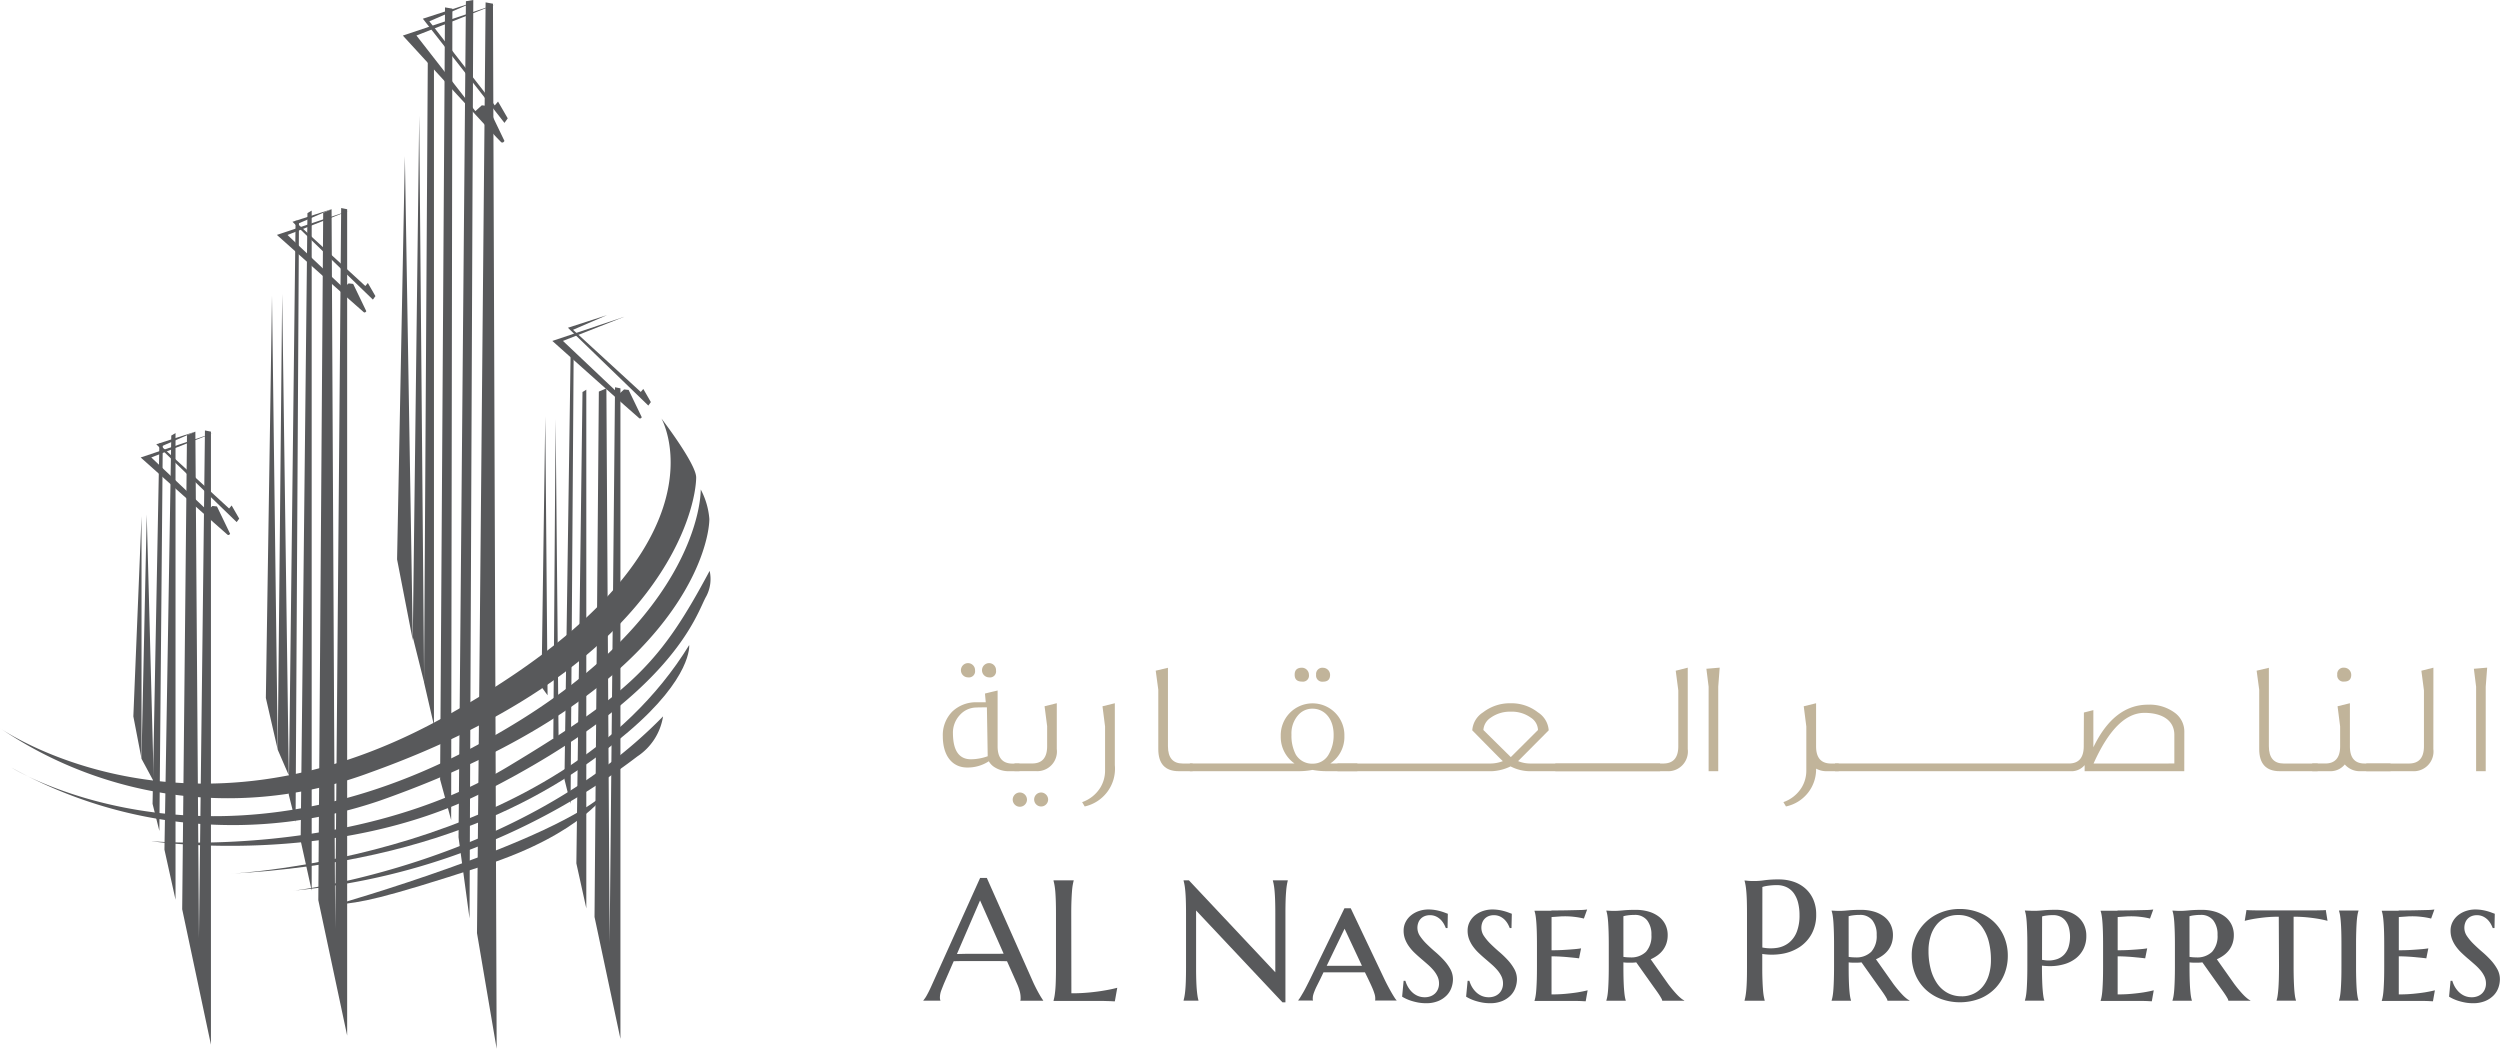 <svg id="Group_70790" data-name="Group 70790" xmlns="http://www.w3.org/2000/svg" xmlns:xlink="http://www.w3.org/1999/xlink" width="143.026" height="60" viewBox="0 0 143.026 60">
  <defs>
    <clipPath id="clip-path">
      <rect id="Rectangle_6453" data-name="Rectangle 6453" width="143.026" height="60" fill="none"/>
    </clipPath>
  </defs>
  <path id="Path_103989" data-name="Path 103989" d="M99.223,88.942V51.726l-.309-.062-.309,31.785L98.42,51.726l-.432.185-.247,30.057Z" transform="translate(-63.728 -29.509)" fill="#58595b"/>
  <path id="Path_103990" data-name="Path 103990" d="M95.391,81.775V52.1l-.218.131L94.822,79.2Z" transform="translate(-61.848 -29.806)" fill="#58595b"/>
  <path id="Path_103991" data-name="Path 103991" d="M93.216,79.386l.175-25.614h-.175l-.35,24.215Z" transform="translate(-60.573 -33.398)" fill="#58595b"/>
  <path id="Path_103992" data-name="Path 103992" d="M91.05,83.734l.306.568-.175-18.8Z" transform="translate(-59.394 -41.524)" fill="#58595b"/>
  <path id="Path_103993" data-name="Path 103993" d="M89.444,81.74l-.35-.481.219-15.473Z" transform="translate(-58.117 -41.962)" fill="#58595b"/>
  <g id="Group_70761" data-name="Group 70761">
    <g id="Group_70760" data-name="Group 70760" clip-path="url(#clip-path)">
      <path id="Path_103994" data-name="Path 103994" d="M95.042,52.119l-3.527,1.388,3.209,3.035.289-.26.26.029.751,1.561s-.058.116-.144.058-4.972-4.422-4.972-4.422Z" transform="translate(-59.309 -34.003)" fill="#58595b"/>
      <path id="Path_103995" data-name="Path 103995" d="M95.719,51.861l-1.944.841,3.874,3.556.145-.173.433.752-.145.2-4.6-4.452Z" transform="translate(-60.991 -33.834)" fill="#58595b"/>
      <path id="Path_103996" data-name="Path 103996" d="M54.05,81.576V34.3l-.343-.068-.343,41.247L53.159,34.3l-.48.206L52.4,73.828Z" transform="translate(-34.189 -22.33)" fill="#58595b"/>
      <path id="Path_103997" data-name="Path 103997" d="M50.117,73.565V34.659l-.243.146-.389,35.9Z" transform="translate(-32.285 -22.612)" fill="#58595b"/>
      <path id="Path_103998" data-name="Path 103998" d="M47.918,70.726l.194-34.391h-.194l-.389,32.837Z" transform="translate(-31.008 -23.705)" fill="#58595b"/>
      <path id="Path_103999" data-name="Path 103999" d="M46.345,75.917l-.631-1.46.253-26.077Z" transform="translate(-29.824 -31.563)" fill="#58595b"/>
      <path id="Path_104000" data-name="Path 104000" d="M44.438,74.639l-.68-2.962.351-23.018Z" transform="translate(-28.548 -31.745)" fill="#58595b"/>
      <path id="Path_104001" data-name="Path 104001" d="M49.7,34.682,46.178,36.07,49.387,39.1l.289-.26.26.029.751,1.561s-.058.116-.144.058-4.972-4.422-4.972-4.422Z" transform="translate(-29.731 -22.627)" fill="#58595b"/>
      <path id="Path_104002" data-name="Path 104002" d="M50.383,34.424l-1.944.841,3.874,3.556.145-.173.433.751-.145.2-4.6-4.452Z" transform="translate(-31.413 -22.458)" fill="#58595b"/>
      <path id="Path_104003" data-name="Path 104003" d="M31.631,105.985V70.913l-.343-.068-.343,29.038-.205-28.97-.48.206-.274,27.118Z" transform="translate(-19.563 -46.219)" fill="#58595b"/>
      <path id="Path_104004" data-name="Path 104004" d="M27.7,97.975v-26.7l-.243.146L27.066,95.11Z" transform="translate(-17.658 -46.501)" fill="#58595b"/>
      <path id="Path_104005" data-name="Path 104005" d="M25.5,95.135l.194-22.182H25.5L25.11,93.582Z" transform="translate(-16.382 -47.595)" fill="#58595b"/>
      <path id="Path_104006" data-name="Path 104006" d="M23.992,99.96l-.7-1.3.3-13.976Z" transform="translate(-15.197 -55.251)" fill="#58595b"/>
      <path id="Path_104007" data-name="Path 104007" d="M22.416,98.846l-.468-2.428.468-11.451Z" transform="translate(-14.319 -55.433)" fill="#58595b"/>
      <path id="Path_104008" data-name="Path 104008" d="M27.286,71.3l-3.527,1.388,3.209,3.035.289-.26.26.029.751,1.561s-.058.116-.144.058-4.972-4.422-4.972-4.422Z" transform="translate(-15.104 -46.517)" fill="#58595b"/>
      <path id="Path_104009" data-name="Path 104009" d="M27.963,71.042l-1.944.841,3.874,3.556.145-.173.433.752-.145.2-4.6-4.452Z" transform="translate(-16.786 -46.348)" fill="#58595b"/>
      <path id="Path_104010" data-name="Path 104010" d="M71.591.742,67.081,2.516l3.371,4.326.37-.333.333.037.961,2s-.074.148-.185.074-5.627-6.1-5.627-6.1Z" transform="translate(-43.257 -0.484)" fill="#58595b"/>
      <path id="Path_104011" data-name="Path 104011" d="M72.458.412,69.972,1.488,73.716,6.3l.185-.222.555.961L74.27,7.3,69.6,1.34Z" transform="translate(-45.409 -0.269)" fill="#58595b"/>
      <path id="Path_104012" data-name="Path 104012" d="M79.632,60.264,79.421.476,79,.4l-.493,53.247Z" transform="translate(-51.218 -0.264)" fill="#58595b"/>
      <path id="Path_104013" data-name="Path 104013" d="M76.1,52.544,76.315,0l-.422.07L75.471,47.9Z" transform="translate(-49.238 0)" fill="#58595b"/>
      <path id="Path_104014" data-name="Path 104014" d="M73.069,47.709l.07-46.424-.422-.07-.281,44.173Z" transform="translate(-47.258 -0.792)" fill="#58595b"/>
      <path id="Path_104015" data-name="Path 104015" d="M70.368,47.711V9.59l-.352-.07L69.8,45.249Z" transform="translate(-45.541 -6.211)" fill="#58595b"/>
      <path id="Path_104016" data-name="Path 104016" d="M68.59,51.449l-.281-32.427-.366,29.837Z" transform="translate(-44.326 -12.41)" fill="#58595b"/>
      <path id="Path_104017" data-name="Path 104017" d="M66.254,53.4l-.9-4.63L65.8,25.7Z" transform="translate(-42.637 -16.767)" fill="#58595b"/>
      <path id="Path_104018" data-name="Path 104018" d="M0,86.594s10.605,7.475,25.2-.515c17.117-9.373,12.64-17.2,12.64-17.2s1.986,2.588,1.988,3.37c0,1.478-1.521,10.739-18.659,16.886A23.2,23.2,0,0,1,0,86.594" transform="translate(0 -44.938)" fill="#58595b"/>
      <path id="Path_104019" data-name="Path 104019" d="M1.91,96.481s10.818,6.735,25.657-.784c13.965-7.076,13.769-15.132,13.769-15.132a4.3,4.3,0,0,1,.492,1.685c0,1.478-1.663,10.06-18.834,16.111A26.022,26.022,0,0,1,1.91,96.481" transform="translate(-1.246 -52.561)" fill="#58595b"/>
      <path id="Path_104020" data-name="Path 104020" d="M24.987,109.417s11.537,1.045,20.375-4.266c7.215-4.336,8.775-6.038,11.539-11.2a2.127,2.127,0,0,1-.194,1.458c-.552.938-1.71,5.61-12.7,11.184-8.605,4.364-19.018,2.828-19.018,2.828" transform="translate(-16.302 -61.292)" fill="#58595b"/>
      <path id="Path_104021" data-name="Path 104021" d="M37.821,119.252s18.8-.888,26.284-13.083c0,0,.193,1.841-3.493,4.973-3.658,3.108-10.212,7.429-22.791,8.11" transform="translate(-24.675 -69.265)" fill="#58595b"/>
      <path id="Path_104022" data-name="Path 104022" d="M48.368,127.88s12.867-1.506,21.121-9.969A3.357,3.357,0,0,1,68.02,120.2a38.172,38.172,0,0,1-19.652,7.678" transform="translate(-31.556 -76.926)" fill="#58595b"/>
      <path id="Path_104023" data-name="Path 104023" d="M55.2,136.65s12.632-3.61,15.61-6.541c0,0-1.395,2.443-7.111,4.3-6.04,1.962-6.929,2.082-8.5,2.242" transform="translate(-36.012 -84.884)" fill="#58595b"/>
      <path id="Path_104024" data-name="Path 104024" d="M157.536,151.516V151.5a.28.28,0,0,0,.015-.072c0-.032,0-.061,0-.086a1.5,1.5,0,0,0-.041-.329,2.768,2.768,0,0,0-.156-.449l-.581-1.306q-.269-.009-.715-.01h-1.7q-.353,0-.636.01l-.552,1.267q-.072.178-.154.389a1.181,1.181,0,0,0-.082.427.45.45,0,0,0,.01.1.186.186,0,0,0,.019.055v.019h-.979V151.5a1.708,1.708,0,0,0,.216-.324q.13-.233.284-.583l2.75-6.1h.384l2.606,5.865c.06.138.124.271.189.4s.127.245.185.348.109.189.154.259.075.115.091.134v.019Zm-3.11-2.683.571,0,.573,0,.54,0q.259,0,.47-.008l-1.349-3.047-1.324,3.067Z" transform="translate(-99.161 -94.265)" fill="#58595b"/>
      <path id="Path_104025" data-name="Path 104025" d="M174.436,151.363a10.318,10.318,0,0,0,1.041-.048q.475-.047.83-.11.412-.067.754-.158l-.139.777q-.057,0-.173-.009l-.257-.009c-.094,0-.194-.006-.3-.008l-.3,0-.247,0-.156,0h-2.073v-.019a2.491,2.491,0,0,0,.055-.25q.026-.149.046-.369t.028-.526q.009-.3.01-.713v-3.124q0-.408-.01-.713c-.007-.2-.016-.379-.028-.528s-.029-.273-.046-.372a2.471,2.471,0,0,0-.055-.25V144.9h1.152v.019c-.019.067-.037.15-.055.25a3.654,3.654,0,0,0-.043.372c-.011.149-.021.324-.029.528s-.012.441-.012.713Z" transform="translate(-113.142 -94.536)" fill="#58595b"/>
      <path id="Path_104026" data-name="Path 104026" d="M195.105,144.9l4.943,5.26v-3.379q0-.408-.01-.713t-.029-.528c-.012-.149-.028-.273-.046-.372a2.39,2.39,0,0,0-.055-.249V144.9h.854v.019a2.284,2.284,0,0,0-.053.249c-.016.1-.031.223-.043.372s-.023.324-.029.528-.01.441-.01.713v5.1h-.168l-4.943-5.256v3.283q0,.409.01.713t.029.526c.013.147.027.27.043.369a2.223,2.223,0,0,0,.053.25v.019H194.8v-.019a2.431,2.431,0,0,0,.055-.25q.027-.149.046-.369c.013-.147.023-.322.029-.526s.01-.44.01-.713v-3.124q0-.408-.01-.713c-.006-.2-.016-.379-.029-.528s-.028-.273-.046-.372a2.4,2.4,0,0,0-.055-.249V144.9Z" transform="translate(-127.087 -94.536)" fill="#58595b"/>
      <path id="Path_104027" data-name="Path 104027" d="M217.5,153.173h-1.224l-.465,0-.4,0-.283,0-.178.375q-.115.23-.2.4t-.134.3a1.749,1.749,0,0,0-.077.224.706.706,0,0,0-.024.175.445.445,0,0,0,0,.079.1.1,0,0,0,.014.041v.019h-.845v-.019a1.014,1.014,0,0,0,.106-.146c.048-.075.1-.167.165-.276s.13-.232.2-.37.143-.28.214-.427l1.958-4.041h.36l1.92,4.041q.11.23.223.441c.075.141.145.267.209.377s.12.2.168.274a.737.737,0,0,0,.1.127v.019H218.08a.3.3,0,0,0,.01-.07v-.07a.888.888,0,0,0-.046-.254c-.031-.1-.067-.2-.11-.3s-.088-.2-.135-.3-.084-.176-.113-.24Zm-2.188-.374h.293l.43,0,.458,0,.447,0,.389,0-.994-2.122Z" transform="translate(-139.411 -97.545)" fill="#58595b"/>
      <path id="Path_104028" data-name="Path 104028" d="M233.387,150.755h-.1a1.725,1.725,0,0,0-.094-.206,1.205,1.205,0,0,0-.173-.245.963.963,0,0,0-.267-.2.8.8,0,0,0-.379-.084.778.778,0,0,0-.3.055.637.637,0,0,0-.362.379.84.84,0,0,0,.1.761,2.925,2.925,0,0,0,.377.449q.226.223.489.449a5.673,5.673,0,0,1,.49.47,2.7,2.7,0,0,1,.377.518,1.193,1.193,0,0,1,.151.586,1.461,1.461,0,0,1-.084.475,1.2,1.2,0,0,1-.271.442,1.45,1.45,0,0,1-.48.324,1.779,1.779,0,0,1-.71.127,2.446,2.446,0,0,1-.439-.038,3.3,3.3,0,0,1-.384-.094,2.449,2.449,0,0,1-.312-.12,2.208,2.208,0,0,1-.228-.123l.086-.907h.1a1.619,1.619,0,0,0,.141.336,1.381,1.381,0,0,0,.23.3,1.09,1.09,0,0,0,.322.221,1.013,1.013,0,0,0,.425.084.9.9,0,0,0,.317-.055.755.755,0,0,0,.257-.156.709.709,0,0,0,.17-.247.82.82,0,0,0,.063-.329.937.937,0,0,0-.086-.4,1.608,1.608,0,0,0-.23-.356,3.158,3.158,0,0,0-.324-.328q-.18-.159-.372-.322c-.128-.109-.252-.22-.372-.334a2.672,2.672,0,0,1-.324-.367,1.825,1.825,0,0,1-.23-.42,1.347,1.347,0,0,1-.087-.492,1.062,1.062,0,0,1,.12-.509,1.191,1.191,0,0,1,.317-.382,1.455,1.455,0,0,1,.451-.24,1.674,1.674,0,0,1,.528-.084,2.374,2.374,0,0,1,.376.029,2.847,2.847,0,0,1,.317.07c.095.027.177.055.247.082l.173.064Z" transform="translate(-150.572 -97.661)" fill="#58595b"/>
      <path id="Path_104029" data-name="Path 104029" d="M243.91,150.755h-.1a1.715,1.715,0,0,0-.094-.206,1.2,1.2,0,0,0-.173-.245.964.964,0,0,0-.267-.2.8.8,0,0,0-.379-.084.778.778,0,0,0-.3.055.637.637,0,0,0-.362.379.831.831,0,0,0-.048.286.84.84,0,0,0,.151.475,2.925,2.925,0,0,0,.377.449q.226.223.489.449a5.669,5.669,0,0,1,.49.47,2.7,2.7,0,0,1,.377.518,1.194,1.194,0,0,1,.151.586,1.462,1.462,0,0,1-.084.475,1.2,1.2,0,0,1-.271.442,1.451,1.451,0,0,1-.48.324,1.778,1.778,0,0,1-.71.127,2.445,2.445,0,0,1-.439-.038,3.3,3.3,0,0,1-.384-.094,2.451,2.451,0,0,1-.312-.12,2.211,2.211,0,0,1-.228-.123l.086-.907h.1a1.62,1.62,0,0,0,.141.336,1.382,1.382,0,0,0,.23.3,1.09,1.09,0,0,0,.322.221,1.013,1.013,0,0,0,.425.084.9.9,0,0,0,.317-.055.755.755,0,0,0,.257-.156.709.709,0,0,0,.17-.247.821.821,0,0,0,.063-.329.936.936,0,0,0-.086-.4,1.609,1.609,0,0,0-.23-.356,3.164,3.164,0,0,0-.324-.328q-.18-.159-.372-.322c-.128-.109-.252-.22-.372-.334a2.672,2.672,0,0,1-.324-.367,1.827,1.827,0,0,1-.23-.42,1.348,1.348,0,0,1-.087-.492,1.062,1.062,0,0,1,.12-.509,1.191,1.191,0,0,1,.317-.382,1.454,1.454,0,0,1,.451-.24,1.674,1.674,0,0,1,.528-.084,2.374,2.374,0,0,1,.376.029,2.844,2.844,0,0,1,.317.07c.095.027.177.055.247.082l.173.064Z" transform="translate(-157.437 -97.661)" fill="#58595b"/>
      <path id="Path_104030" data-name="Path 104030" d="M253.536,149.75q.494,0,.917-.009t.727-.017a3.109,3.109,0,0,0,.4-.029l-.187.518c-.086-.022-.184-.043-.293-.062s-.212-.031-.348-.046a4.608,4.608,0,0,0-.473-.021c-.064,0-.138,0-.221.007l-.24.017-.274.019v1.9q.388,0,.7-.019t.533-.038q.259-.019.456-.052l-.115.571c-.176-.022-.354-.041-.533-.057q-.23-.024-.509-.041c-.186-.011-.363-.017-.533-.017v2.179q.446,0,.821-.036t.653-.079q.326-.053.591-.12l-.111.629-.232-.012q-.161-.007-.336-.009l-.329,0-.211,0h-1.819v-.019a1.736,1.736,0,0,0,.06-.259q.027-.159.043-.391t.027-.555q.009-.321.009-.753v-1.21q0-.432-.009-.751t-.027-.552q-.017-.234-.043-.391a1.752,1.752,0,0,0-.06-.259v-.019l.965,0" transform="translate(-164.779 -97.662)" fill="#58595b"/>
      <path id="Path_104031" data-name="Path 104031" d="M266.1,152.754a1.482,1.482,0,0,1-.19.017l-.189,0c-.051,0-.107,0-.168,0s-.123-.008-.187-.015v.235q0,.428.009.747c.007.213.015.4.027.55s.025.282.041.386a1.578,1.578,0,0,0,.057.257v.019H264.39v-.019a1.734,1.734,0,0,0,.06-.259q.027-.158.043-.391t.026-.554q.01-.322.01-.753v-1.21q0-.432-.01-.751t-.026-.552q-.017-.233-.043-.391a1.736,1.736,0,0,0-.06-.259v-.019l.163.01.161.007.18,0q.153,0,.456-.029t.711-.029a2.631,2.631,0,0,1,.751.1,1.772,1.772,0,0,1,.581.288,1.29,1.29,0,0,1,.374.456,1.34,1.34,0,0,1,.132.6,1.469,1.469,0,0,1-.072.473,1.331,1.331,0,0,1-.2.384,1.472,1.472,0,0,1-.307.3,2.141,2.141,0,0,1-.393.226l1,1.416c.087.115.173.226.262.331s.172.2.252.283a2.321,2.321,0,0,0,.226.209.739.739,0,0,0,.178.113v.019h-1.258a.394.394,0,0,0-.06-.151c-.04-.072-.086-.147-.139-.226s-.105-.154-.158-.228l-.118-.163Zm-.734-.312c.064.009.129.017.194.022s.129.007.189.007a1.207,1.207,0,0,0,.91-.322,1.343,1.343,0,0,0,.309-.965,1.3,1.3,0,0,0-.247-.836.878.878,0,0,0-.727-.307,2.61,2.61,0,0,0-.271.012c-.078.008-.145.017-.2.026s-.114.025-.158.038Z" transform="translate(-172.49 -97.698)" fill="#58595b"/>
      <path id="Path_104032" data-name="Path 104032" d="M287.147,144.8l.2.019c.061.007.129.01.2.012l.233,0a3.8,3.8,0,0,0,.506-.045,5.906,5.906,0,0,1,.814-.046,2.615,2.615,0,0,1,.852.134,1.949,1.949,0,0,1,.679.394,1.8,1.8,0,0,1,.449.631,2.113,2.113,0,0,1,.161.847,2.27,2.27,0,0,1-.254,1.1,2.121,2.121,0,0,1-.681.754,2.582,2.582,0,0,1-.984.391,3.51,3.51,0,0,1-1.166.012v.8q0,.408.012.713t.029.526a3.678,3.678,0,0,0,.043.369c.018.1.036.182.055.25v.019h-1.152v-.019a2.51,2.51,0,0,0,.055-.25c.017-.1.033-.222.046-.369s.022-.322.029-.526.009-.441.009-.713v-3.124q0-.408-.009-.713t-.029-.528q-.019-.224-.046-.372a2.507,2.507,0,0,0-.055-.25Zm1.013,3.835a2.412,2.412,0,0,0,.862.017,1.446,1.446,0,0,0,.672-.3,1.489,1.489,0,0,0,.437-.617,2.556,2.556,0,0,0,.156-.95,2.868,2.868,0,0,0-.081-.708,1.608,1.608,0,0,0-.242-.542,1.1,1.1,0,0,0-.406-.346,1.262,1.262,0,0,0-.571-.122,3.378,3.378,0,0,0-.36.017c-.1.011-.189.023-.259.036a1.426,1.426,0,0,0-.206.053Z" transform="translate(-187.336 -94.428)" fill="#58595b"/>
      <path id="Path_104033" data-name="Path 104033" d="M303.174,152.754a1.483,1.483,0,0,1-.19.017l-.189,0c-.051,0-.107,0-.168,0s-.123-.008-.187-.015v.235q0,.428.009.747c.007.213.015.4.027.55s.025.282.041.386a1.581,1.581,0,0,0,.057.257v.019h-1.109v-.019a1.726,1.726,0,0,0,.06-.259q.027-.158.043-.391t.026-.554q.01-.322.01-.753v-1.21q0-.432-.01-.751t-.026-.552q-.017-.233-.043-.391a1.727,1.727,0,0,0-.06-.259v-.019l.163.01.161.007.18,0q.153,0,.456-.029t.71-.029a2.631,2.631,0,0,1,.751.1,1.771,1.771,0,0,1,.581.288,1.289,1.289,0,0,1,.374.456,1.339,1.339,0,0,1,.132.6,1.468,1.468,0,0,1-.072.473,1.33,1.33,0,0,1-.2.384,1.474,1.474,0,0,1-.307.3,2.142,2.142,0,0,1-.393.226l1,1.416q.13.173.262.331t.252.283a2.314,2.314,0,0,0,.226.209.738.738,0,0,0,.178.113v.019h-1.258a.394.394,0,0,0-.06-.151c-.04-.072-.086-.147-.139-.226s-.105-.154-.158-.228l-.118-.163Zm-.734-.312c.064.009.129.017.194.022s.129.007.189.007a1.207,1.207,0,0,0,.91-.322,1.343,1.343,0,0,0,.309-.965,1.3,1.3,0,0,0-.247-.836.879.879,0,0,0-.727-.307,2.611,2.611,0,0,0-.272.012c-.078.008-.145.017-.2.026s-.114.025-.158.038Z" transform="translate(-196.677 -97.698)" fill="#58595b"/>
      <path id="Path_104034" data-name="Path 104034" d="M314.652,152.253a2.577,2.577,0,0,1,.214-1.051,2.621,2.621,0,0,1,1.456-1.4,2.878,2.878,0,0,1,1.08-.2,3,3,0,0,1,1.068.19,2.6,2.6,0,0,1,.874.54,2.535,2.535,0,0,1,.588.849,2.792,2.792,0,0,1,.216,1.119,2.76,2.76,0,0,1-.182.991,2.513,2.513,0,0,1-.533.845,2.56,2.56,0,0,1-.864.586,3.188,3.188,0,0,1-2.236.031,2.618,2.618,0,0,1-.874-.535,2.5,2.5,0,0,1-.59-.845,2.768,2.768,0,0,1-.216-1.116m2.86,2.342a1.565,1.565,0,0,0,.672-.144,1.52,1.52,0,0,0,.53-.413,1.9,1.9,0,0,0,.345-.655,2.875,2.875,0,0,0,.123-.871,4.239,4.239,0,0,0-.117-1.023,2.474,2.474,0,0,0-.356-.813,1.649,1.649,0,0,0-1.423-.732,1.609,1.609,0,0,0-.672.139,1.494,1.494,0,0,0-.53.4,1.9,1.9,0,0,0-.348.648,2.815,2.815,0,0,0-.125.874,4.039,4.039,0,0,0,.123,1.02,2.6,2.6,0,0,0,.36.821,1.747,1.747,0,0,0,.593.547,1.661,1.661,0,0,0,.826.2" transform="translate(-205.281 -97.599)" fill="#58595b"/>
      <path id="Path_104035" data-name="Path 104035" d="M334.254,152.943q0,.432.009.758c.007.218.015.406.027.564s.025.292.041.4a1.565,1.565,0,0,0,.057.264v.019h-1.109v-.019a1.739,1.739,0,0,0,.06-.259q.027-.159.043-.391t.026-.555q.01-.321.01-.753v-1.21q0-.432-.01-.751t-.026-.552q-.017-.234-.043-.391a1.739,1.739,0,0,0-.06-.259v-.019l.211.009c.061,0,.125.006.194.008l.195,0c.1,0,.253-.01.454-.029s.436-.029.708-.029a2.369,2.369,0,0,1,.7.1,1.592,1.592,0,0,1,.554.29,1.356,1.356,0,0,1,.365.468,1.454,1.454,0,0,1,.132.636,1.633,1.633,0,0,1-.163.747,1.571,1.571,0,0,1-.444.542,1.947,1.947,0,0,1-.66.329,2.866,2.866,0,0,1-.806.111,3.8,3.8,0,0,1-.461-.029m0-.331.189.026a1.518,1.518,0,0,0,.686-.072,1.018,1.018,0,0,0,.389-.252,1.143,1.143,0,0,0,.25-.427,2.091,2.091,0,0,0,.026-1.108,1.127,1.127,0,0,0-.185-.387.838.838,0,0,0-.3-.25.953.953,0,0,0-.422-.089,2.714,2.714,0,0,0-.271.012c-.078.008-.145.017-.2.026s-.114.025-.158.038Z" transform="translate(-217.433 -97.698)" fill="#58595b"/>
      <path id="Path_104036" data-name="Path 104036" d="M346.713,149.75q.494,0,.917-.009t.727-.017a3.108,3.108,0,0,0,.4-.029l-.187.518c-.086-.022-.184-.043-.293-.062s-.212-.031-.348-.046a4.608,4.608,0,0,0-.473-.021c-.064,0-.138,0-.221.007l-.24.017-.274.019v1.9q.388,0,.7-.019t.533-.038q.259-.019.456-.052l-.115.571c-.176-.022-.354-.041-.533-.057q-.23-.024-.509-.041c-.186-.011-.363-.017-.533-.017v2.179q.446,0,.821-.036t.653-.079q.326-.053.591-.12l-.111.629-.232-.012q-.161-.007-.336-.009l-.329,0-.211,0h-1.819v-.019a1.748,1.748,0,0,0,.06-.259q.027-.159.043-.391t.027-.555q.009-.321.009-.753v-1.21q0-.432-.009-.751t-.027-.552q-.017-.234-.043-.391a1.764,1.764,0,0,0-.06-.259v-.019l.965,0" transform="translate(-225.568 -97.662)" fill="#58595b"/>
      <path id="Path_104037" data-name="Path 104037" d="M359.277,152.754a1.482,1.482,0,0,1-.19.017l-.189,0c-.051,0-.107,0-.168,0s-.123-.008-.187-.015v.235q0,.428.009.747c.007.213.015.4.027.55s.025.282.041.386a1.578,1.578,0,0,0,.057.257v.019h-1.109v-.019a1.73,1.73,0,0,0,.06-.259q.027-.158.043-.391t.026-.554q.01-.322.01-.753v-1.21q0-.432-.01-.751t-.026-.552q-.017-.233-.043-.391a1.732,1.732,0,0,0-.06-.259v-.019l.163.01.161.007.18,0c.1,0,.254-.01.456-.029s.439-.029.711-.029a2.63,2.63,0,0,1,.751.1,1.772,1.772,0,0,1,.581.288,1.29,1.29,0,0,1,.374.456,1.339,1.339,0,0,1,.132.6,1.47,1.47,0,0,1-.072.473,1.33,1.33,0,0,1-.2.384,1.472,1.472,0,0,1-.307.3,2.139,2.139,0,0,1-.393.226l1,1.416c.087.115.173.226.262.331s.172.2.252.283a2.317,2.317,0,0,0,.226.209.738.738,0,0,0,.178.113v.019h-1.258a.394.394,0,0,0-.06-.151c-.04-.072-.086-.147-.139-.226s-.105-.154-.158-.228l-.118-.163Zm-.734-.312c.064.009.129.017.194.022s.129.007.189.007a1.207,1.207,0,0,0,.91-.322,1.343,1.343,0,0,0,.309-.965,1.3,1.3,0,0,0-.247-.836.879.879,0,0,0-.727-.307,2.611,2.611,0,0,0-.272.012c-.078.008-.145.017-.2.026s-.114.025-.158.038Z" transform="translate(-233.279 -97.698)" fill="#58595b"/>
      <path id="Path_104038" data-name="Path 104038" d="M371.406,150.162a7.532,7.532,0,0,0-.794.038q-.358.039-.617.082-.3.053-.537.115l.1-.619c.048.006.126.011.235.015l.343.007.341,0,.223,0h2.27l.214,0,.334,0,.341-.007c.108,0,.187-.008.235-.015l.1.619q-.23-.062-.528-.115-.255-.043-.612-.082a7.64,7.64,0,0,0-.8-.038v2.827q0,.432.01.753t.026.554q.017.233.041.391a1.615,1.615,0,0,0,.058.259v.019h-1.108v-.019a1.664,1.664,0,0,0,.057-.259q.024-.158.043-.391t.028-.554q.009-.321.01-.753Z" transform="translate(-241.036 -97.716)" fill="#58595b"/>
      <path id="Path_104039" data-name="Path 104039" d="M385.115,151.833q0-.432-.009-.751t-.027-.552q-.017-.233-.043-.391a1.74,1.74,0,0,0-.06-.259v-.019h1.114v.019a1.731,1.731,0,0,0-.06.259q-.027.159-.043.391t-.026.552q-.01.319-.01.751v1.21q0,.432.01.753c.006.215.015.4.026.555s.025.285.043.391a1.732,1.732,0,0,0,.06.259v.019h-1.114V155a1.741,1.741,0,0,0,.06-.259q.027-.159.043-.391c.011-.155.02-.34.027-.555s.009-.465.009-.753Z" transform="translate(-251.16 -97.77)" fill="#58595b"/>
      <path id="Path_104040" data-name="Path 104040" d="M392.984,149.75q.494,0,.917-.009t.727-.017a3.109,3.109,0,0,0,.4-.029l-.187.518c-.086-.022-.184-.043-.293-.062s-.212-.031-.348-.046a4.609,4.609,0,0,0-.473-.021c-.064,0-.138,0-.221.007l-.24.017-.274.019v1.9q.388,0,.7-.019t.533-.038q.259-.019.456-.052l-.115.571c-.176-.022-.354-.041-.533-.057q-.23-.024-.509-.041c-.186-.011-.363-.017-.533-.017v2.179q.446,0,.821-.036t.653-.079q.326-.053.591-.12l-.111.629-.232-.012q-.161-.007-.336-.009l-.329,0-.211,0h-1.819v-.019a1.733,1.733,0,0,0,.06-.259q.027-.159.043-.391t.027-.555q.009-.321.009-.753v-1.21q0-.432-.009-.751t-.027-.552q-.017-.234-.043-.391a1.749,1.749,0,0,0-.06-.259v-.019l.965,0" transform="translate(-255.755 -97.662)" fill="#58595b"/>
      <path id="Path_104041" data-name="Path 104041" d="M405.7,150.755h-.1a1.72,1.72,0,0,0-.094-.206,1.205,1.205,0,0,0-.173-.245.963.963,0,0,0-.267-.2.8.8,0,0,0-.379-.084.778.778,0,0,0-.3.055.637.637,0,0,0-.362.379.841.841,0,0,0,.1.761,2.923,2.923,0,0,0,.377.449q.226.223.489.449a5.673,5.673,0,0,1,.49.47,2.693,2.693,0,0,1,.377.518,1.194,1.194,0,0,1,.151.586,1.461,1.461,0,0,1-.084.475,1.2,1.2,0,0,1-.271.442,1.451,1.451,0,0,1-.48.324,1.779,1.779,0,0,1-.71.127,2.445,2.445,0,0,1-.439-.038,3.3,3.3,0,0,1-.384-.094,2.447,2.447,0,0,1-.312-.12,2.2,2.2,0,0,1-.228-.123l.086-.907h.1a1.624,1.624,0,0,0,.141.336,1.383,1.383,0,0,0,.23.3,1.091,1.091,0,0,0,.322.221,1.013,1.013,0,0,0,.425.084.9.9,0,0,0,.317-.055.755.755,0,0,0,.257-.156.709.709,0,0,0,.17-.247.82.82,0,0,0,.063-.329.935.935,0,0,0-.086-.4,1.606,1.606,0,0,0-.23-.356,3.161,3.161,0,0,0-.324-.328q-.18-.159-.372-.322c-.128-.109-.252-.22-.372-.334a2.674,2.674,0,0,1-.324-.367,1.825,1.825,0,0,1-.23-.42,1.347,1.347,0,0,1-.087-.492,1.062,1.062,0,0,1,.12-.509,1.191,1.191,0,0,1,.317-.382,1.455,1.455,0,0,1,.451-.24,1.673,1.673,0,0,1,.528-.084,2.374,2.374,0,0,1,.376.029,2.844,2.844,0,0,1,.317.07c.095.027.177.055.247.082l.173.064Z" transform="translate(-262.989 -97.661)" fill="#58595b"/>
      <path id="Path_104042" data-name="Path 104042" d="M159.563,115.33h-.624a1.471,1.471,0,0,1-.77-.211.941.941,0,0,1-.358-.358,2.2,2.2,0,0,1-1.238.358c-.844,0-1.394-.66-1.394-1.788a1.908,1.908,0,0,1,.541-1.412,1.96,1.96,0,0,1,1.43-.532h.486l-.046-.5c.293-.073.532-.129.724-.174v3.2c0,.651.284.981.853.981h.395Zm-1.816-.853-.046-2.8c-.247,0-.449,0-.614.009a1.279,1.279,0,0,0-.935.431,1.476,1.476,0,0,0-.394,1.054c.009.981.348,1.477,1.036,1.477a2.969,2.969,0,0,0,.953-.174m-.724-4.906a.352.352,0,0,1-.4.394.408.408,0,1,1,0-.816.405.405,0,0,1,.4.422m1.2,0a.346.346,0,0,1-.394.394.408.408,0,0,1,0-.816.4.4,0,0,1,.394.422" transform="translate(-101.24 -71.209)" fill="#c1b49a"/>
      <path id="Path_104043" data-name="Path 104043" d="M167.5,121.265a.408.408,0,1,1-.413-.413.411.411,0,0,1,.413.413m1.705-2.9a1.125,1.125,0,0,1-1.173,1.266h-1.247v-.44H167.8q.853,0,.853-.99v-1.146l-.147-1.137.7-.174Zm-.495,2.9a.4.4,0,1,1-.4-.413.409.409,0,0,1,.4.413" transform="translate(-108.746 -75.513)" fill="#c1b49a"/>
      <path id="Path_104044" data-name="Path 104044" d="M179.979,119.285a2.21,2.21,0,0,1-1.724,2.366l-.147-.247a2,2,0,0,0,1.055-.853,1.861,1.861,0,0,0,.257-.954v-2.522l-.147-1.155.706-.174Z" transform="translate(-116.199 -75.513)" fill="#c1b49a"/>
      <path id="Path_104045" data-name="Path 104045" d="M192.327,115.829h-.788c-.78,0-1.174-.422-1.174-1.266v-3.393l-.147-1.091.7-.165V114.4c0,.66.284.99.844.99h.568Z" transform="translate(-124.099 -71.709)" fill="#c1b49a"/>
      <path id="Path_104046" data-name="Path 104046" d="M205.421,115.812h-1.788a4.566,4.566,0,0,1-.779-.073,4.216,4.216,0,0,1-.77.073h-6.245v-.44h5.988a1.855,1.855,0,0,1-.789-1.577,1.821,1.821,0,1,1,3.641,0,1.827,1.827,0,0,1-.807,1.577h1.55Zm-1.357-2.081c0-.954-.55-1.495-1.21-1.495a1.064,1.064,0,0,0-.826.376,1.587,1.587,0,0,0-.376,1.119,2.287,2.287,0,0,0,.247,1.128,1.074,1.074,0,0,0,.972.522,1.024,1.024,0,0,0,.926-.559,2.138,2.138,0,0,0,.266-1.091m-1.412-3.43a.343.343,0,0,1-.395.385c-.284,0-.422-.128-.422-.394s.137-.4.422-.4a.408.408,0,0,1,.395.413m1.21,0c0,.257-.138.385-.4.385a.353.353,0,0,1-.4-.394.359.359,0,0,1,.4-.4.409.409,0,0,1,.4.413" transform="translate(-127.766 -71.692)" fill="#c1b49a"/>
      <path id="Path_104047" data-name="Path 104047" d="M238.593,119.634H231.13a2.439,2.439,0,0,1-1.091-.275,2.739,2.739,0,0,1-1.073.275h-8.831v-.44h8.748a1.979,1.979,0,0,0,.715-.137c-.064-.046-.642-.633-1.751-1.761a1.323,1.323,0,0,1,.614-1.027,2.5,2.5,0,0,1,1.577-.522,2.451,2.451,0,0,1,1.568.522,1.322,1.322,0,0,1,.614,1.027l-1.751,1.761a1.861,1.861,0,0,0,.706.137h7.417Zm-6.986-2.357a.87.87,0,0,0-.4-.7,1.869,1.869,0,0,0-1.164-.349,1.888,1.888,0,0,0-1.146.349.9.9,0,0,0-.413.7c.321.321.844.834,1.568,1.55Z" transform="translate(-143.618 -75.513)" fill="#c1b49a"/>
      <path id="Path_104048" data-name="Path 104048" d="M263.564,114.547a1.128,1.128,0,0,1-1.183,1.266h-6.394v-.44h6.174c.577,0,.862-.33.862-.99v-3.191l-.147-1.128.688-.174Z" transform="translate(-167.007 -71.692)" fill="#c1b49a"/>
      <path id="Path_104049" data-name="Path 104049" d="M281.614,109.888l-.083,1.091v4.833h-.55V110.98l-.128-1.027Z" transform="translate(-183.23 -71.692)" fill="#c1b49a"/>
      <path id="Path_104050" data-name="Path 104050" d="M296.7,119.633h-.669a1.209,1.209,0,0,1-.624-.147,2.169,2.169,0,0,1-1.724,2.164l-.147-.247a2,2,0,0,0,1.054-.853,1.86,1.86,0,0,0,.257-.953v-2.522l-.147-1.155.706-.174v2.467c0,.651.284.981.853.981h.44Z" transform="translate(-191.507 -75.513)" fill="#c1b49a"/>
      <path id="Path_104051" data-name="Path 104051" d="M321.995,119.787h-5.7v-.348a.981.981,0,0,1-.679.348h-13.6v-.44h13.375q.853,0,.853-.99l.009-1.926.541-.138v2.128c.779-1.623,1.825-2.439,3.127-2.439a2.419,2.419,0,0,1,1.5.44,1.33,1.33,0,0,1,.577,1.119Zm-.568-.44v-1.641c0-.8-.66-1.256-1.715-1.256q-1.61,0-2.907,2.9Z" transform="translate(-197.032 -75.667)" fill="#c1b49a"/>
      <path id="Path_104052" data-name="Path 104052" d="M374.911,115.829H372.74c-.779,0-1.174-.422-1.174-1.266v-3.393l-.147-1.091.7-.165V114.4c0,.66.284.99.844.99h1.951Z" transform="translate(-242.316 -71.709)" fill="#c1b49a"/>
      <path id="Path_104053" data-name="Path 104053" d="M385.048,115.812h-1.7a1.138,1.138,0,0,1-.917-.385,1.052,1.052,0,0,1-.862.385h-1v-.44h.743q.853,0,.853-.991v-1.128l-.147-1.155.706-.174v2.467c0,.651.275.981.834.981h1.489ZM382.8,110.3c0,.257-.138.385-.4.385a.353.353,0,0,1-.4-.394.359.359,0,0,1,.4-.4.409.409,0,0,1,.4.413" transform="translate(-248.285 -71.692)" fill="#c1b49a"/>
      <path id="Path_104054" data-name="Path 104054" d="M393.3,114.547a1.128,1.128,0,0,1-1.183,1.266h-2.654v-.44H391.9c.577,0,.862-.33.862-.99v-3.191l-.147-1.128.688-.174Z" transform="translate(-254.087 -71.692)" fill="#c1b49a"/>
      <path id="Path_104055" data-name="Path 104055" d="M407.936,109.888l-.083,1.091v4.833h-.55V110.98l-.128-1.027Z" transform="translate(-265.644 -71.692)" fill="#c1b49a"/>
    </g>
  </g>
</svg>
